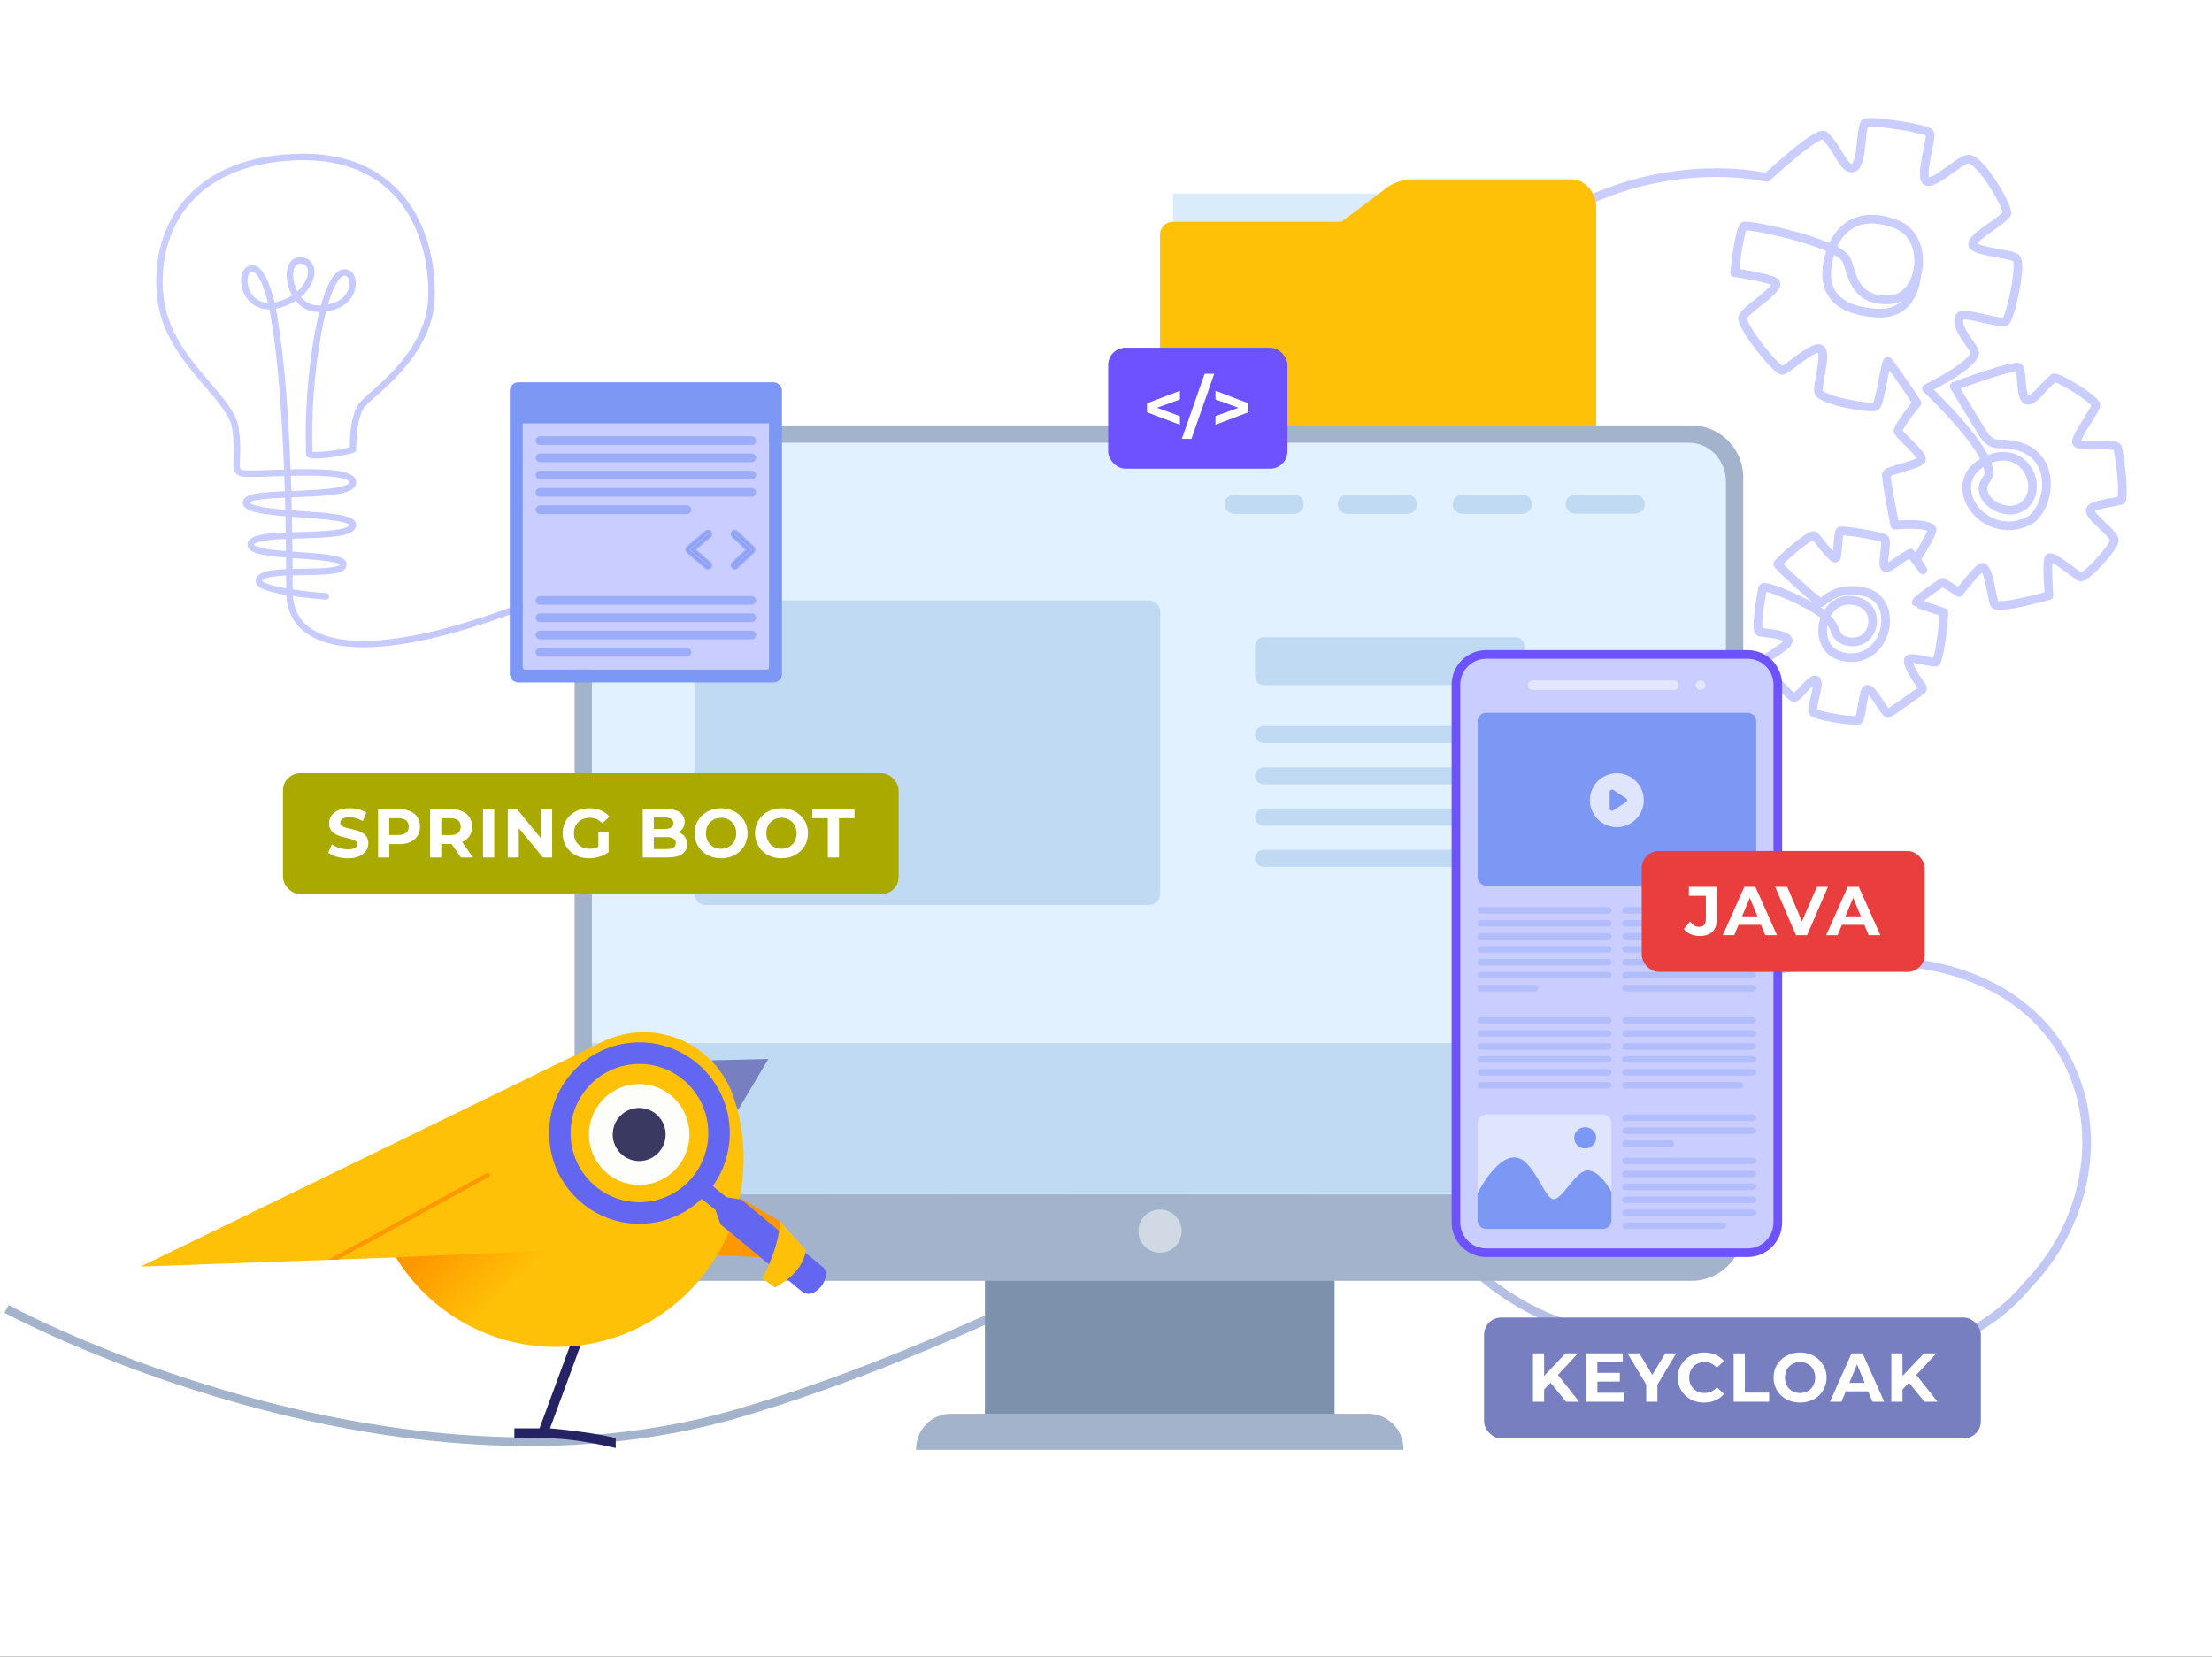 <svg width="1024" height="767" viewBox="0 0 1024 767" fill="none" xmlns="http://www.w3.org/2000/svg">
<rect x="0" y="0" width="1024" height="767" fill="#333333" stroke="none"/>
<g clip-path="url(#clip0_26_2860)">
<rect width="1024" height="767" fill="white"/>
<path d="M549.958 178.777C485 288 391.191 223.364 241.11 281.002C173.658 306.906 133.997 302.751 133.997 273.933C133.997 222.334 131.822 173.34 126.385 143.978C125.116 136.909 121.274 123.097 116.054 124.402C109.529 126.034 113.244 147.598 131.822 140.171C145.424 134.734 147.583 120.596 138.891 120.596C130.199 120.596 133.997 142.89 147.055 142.89C164.89 142.89 164.998 128.575 161.184 126.577C149.766 120.596 141.501 177.689 143.241 210.314C143.302 211.457 157.386 210.314 163.359 208.139C163.541 203.608 163.359 194.546 167.166 188.021C169.906 183.324 199.247 165.455 199.79 137.181C200.381 106.459 184.581 70.572 136.18 72.747C86.991 74.957 71.105 107.478 74.185 137.181C77.265 166.883 106.81 183.127 108.985 198.352C111.16 213.577 107.354 217.383 111.704 219.014C116.054 220.646 163.359 215.208 163.359 223.364C163.359 231.521 113.878 226.244 113.878 232.608C113.878 239.677 163.353 236.575 163.359 242.939C163.367 251.095 116.054 244.61 116.054 252.183C116.054 258.708 159.489 255.59 159.009 261.427C158.473 267.952 119.86 261.427 119.86 269.039C119.86 273.933 150.853 276.108 150.853 276.108" stroke="url(#paint0_linear_26_2860)" stroke-width="3" stroke-linecap="round" stroke-linejoin="round"/>
<path d="M847.919 115.176C847.495 116.276 847.119 117.435 846.792 118.647C842.199 135.66 851.112 143.853 868.875 144.965C886.639 146.077 887.297 127.224 887.297 127.224M847.919 115.176C852.485 103.32 862.631 98.107 877.598 103.698C887.214 107.29 889.843 118.444 887.297 127.224M847.919 115.176C851.273 116.776 853.733 118.442 854.641 120.083C857.38 125.034 857.265 139.898 874.943 138.765C881.187 138.364 885.512 133.377 887.297 127.224M847.919 115.176C835.672 109.331 811.512 104.355 807.547 104.609C805.825 104.719 803.837 118.103 802.979 126.227C802.979 126.227 821.271 128.949 822.081 130.968C823.43 134.334 807.965 143.356 806.7 146.868C805.453 150.331 822.662 172.241 825.297 171.475C827.933 170.71 839.266 159.894 842.705 161.561C846.145 163.228 840.518 179.873 842.09 182.032C844.71 185.629 866.443 189.604 868.438 188.097C870.432 186.591 872.911 165.691 874.104 167.303C882.113 178.124 887.433 186.581 887.433 186.581C887.433 186.581 877.644 198.361 878.752 199.964C880.727 202.82 889.397 210.019 889.56 212.544C889.723 215.069 873.659 217.619 873.306 219.551C872.954 221.482 875.765 236.026 877.17 243.144C877.17 243.144 893.573 241.577 894.463 245.429C893.216 249.405 887.108 258.964 887.108 258.964L890.154 263.907L884.425 256.111C878.933 258.849 874.301 263.722 872.618 262.684C870.935 261.647 873.897 250.903 872.515 249.567C870.924 248.028 853.304 245.43 851.986 245.813C850.668 246.196 850.881 258.709 849.673 258.488C847.258 258.046 840.666 248.108 839.742 247.94C837.327 247.498 823.168 260.128 822.991 261.093C822.815 262.059 841.592 278.84 842.8 279.061C844.007 279.282 849.139 270.989 863.06 274.034C880.46 277.84 873.526 309.006 852.612 303.934C844 301.845 842.096 292.59 845.044 285.709M845.044 285.709C847.065 280.993 851.365 277.393 857.348 277.979C872.06 279.422 868.425 299.341 855.745 297.022C847.896 295.586 851.302 290.596 845.044 285.709ZM845.044 285.709C842.963 281.586 816.423 269.734 815.958 272.282C815.253 276.146 812.324 292.199 814.739 292.641C817.155 293.083 826.92 293.621 827.803 296.278C828.686 298.935 816.252 304.769 815.939 306.583C815.627 308.397 828.612 322.622 830.423 322.954C832.235 323.285 838.3 313.981 840.639 314.842C842.977 315.704 838.284 327.746 839.203 329.549C840.122 331.353 858.305 334.29 860.337 333.414C861.743 332.808 862.419 319.663 864.187 319.149C866.823 318.383 872.196 329.969 874.008 330.301C874.453 330.382 886.272 321.938 889.577 319.569C890.05 319.23 890.151 318.579 889.814 318.104C887.89 315.394 882.199 307.06 883.574 305.23C884.679 303.758 896.073 307.501 896.474 306.342C899.113 298.716 899.895 283.541 899.895 283.541C899.895 283.541 887.127 279.307 887.029 279.11C886.456 277.956 899.299 269.587 899.299 269.587L906.983 274.361C906.983 274.361 916.048 262.296 917.859 262.627C920.878 263.18 922.365 278.972 923.449 279.867C926.16 282.105 948.54 275.723 948.54 275.723C948.54 275.723 947.221 259.009 948.604 258.27C950.678 257.162 961.839 266.928 963.202 267.177C965.617 267.619 978.913 253.211 978.802 250.072C978.692 246.932 967.061 239.192 967.611 236.174C968.162 233.156 982.008 232.506 982.217 231.36C983.318 225.324 981.02 210.558 980.363 207.319C979.831 204.695 964.114 207.466 961.425 205.103C959.633 203.528 970.665 189.329 970.27 187.405C969.734 184.792 952.228 173.842 950.682 175.07C945.574 179.126 941.131 186.378 938.214 185.265C935.297 184.152 936.19 172.42 934.709 170.278C933.228 168.137 904.632 178.878 904.632 178.878L917.531 200.058C919.158 202.73 921.422 205.348 924.546 205.51C925.094 205.538 925.709 205.555 926.4 205.559C954.453 205.699 949.862 236.288 938.567 241.465C918.14 250.828 899.518 224.525 917.996 214.002C918.436 213.751 918.871 213.519 919.303 213.305M919.303 213.305C935.938 205.053 946.009 223.576 938.298 232.684C930.386 242.028 912.426 230.85 919.693 221.797C921.243 219.866 920.862 216.852 919.303 213.305ZM919.303 213.305C913.551 200.224 891.774 179.891 891.774 179.891C891.774 179.891 913.438 169.507 914.126 163.395C914.402 160.951 904.416 151.64 907.219 146.539C908.696 143.85 927.034 150.787 928.682 148.593C931.155 145.303 936.053 121.873 933.365 119.51C930.882 117.328 914.581 116.698 913.276 113.341C911.971 109.984 928.374 101.756 929.039 98.759C929.705 95.763 916.811 73.445 911.157 73.658C907.278 73.805 895.185 85.962 891.827 83.845C888.469 81.729 894.495 63.75 893.376 61.674C892.258 59.599 867.631 55.719 863.679 56.867C861.044 57.633 862.478 75.983 858.013 77.661C853.915 79.201 851.425 70.002 846.037 64.189C845.555 63.668 845.049 63.175 844.517 62.719C841.569 60.192 817.881 82.173 817.881 82.173C817.881 82.173 702.92 53.689 640.515 200.147C578.993 344.536 606.976 574.359 725 613C790.177 634.339 893.376 650 938.567 595C991.301 540.6 970.27 438 854.641 445C712.143 453.627 531.451 598.35 343 654C180 702.134 3 606 3 606" stroke="url(#paint1_linear_26_2860)" stroke-width="4" stroke-linejoin="round"/>
<path d="M645.001 89.563H543.002V107.001H645.001V89.563Z" fill="#DAECFC"/>
<path d="M727.406 83H654.494C649.188 83 644.154 84.781 640.743 87.866L620.936 102.687H542.907C539.645 102.687 537 105.333 537 108.594V216.593C537 219.854 539.645 222.499 542.907 222.499H733.031C736.292 222.499 738.937 219.856 738.937 216.593V112.249V108.594V96.126C738.937 89.188 733.775 83 727.406 83Z" fill="#FFC107"/>
<path d="M617.811 585.332H455.942V662.927H617.811V585.332Z" fill="#7D91AD"/>
<path d="M783 197C796.255 197 807 207.745 807 221V569.022C807 582.277 796.255 593.022 783 593.022H290C276.745 593.022 266 582.277 266 569.022L266 221C266 207.745 276.745 197 290 197L783 197Z" fill="#A2B3CB"/>
<path opacity="0.5" d="M547 570C547 575.523 542.523 580 537 580C531.477 580 527 575.523 527 570C527 564.477 531.477 560 537 560C542.523 560 547 564.477 547 570Z" fill="white"/>
<path d="M783 553C791.837 553 799 545.837 799 537V223.104C799 213.105 791.36 205 781.936 205H291.064C281.64 205 274 213.105 274 223.104V537C274 545.837 281.163 553 290 553H783Z" fill="#E1F1FF"/>
<path opacity="0.5" d="M599.103 237.913H571.391C570.804 237.916 570.221 237.803 569.678 237.581C569.135 237.358 568.64 237.03 568.224 236.616C567.808 236.202 567.477 235.71 567.252 235.167C567.026 234.625 566.91 234.044 566.91 233.456C566.91 232.869 567.026 232.288 567.252 231.745C567.477 231.203 567.808 230.711 568.224 230.297C568.64 229.883 569.135 229.555 569.678 229.332C570.221 229.11 570.804 228.997 571.391 229H599.103C600.285 229 601.419 229.47 602.254 230.305C603.09 231.141 603.559 232.275 603.559 233.456C603.559 234.638 603.09 235.772 602.254 236.608C601.419 237.443 600.285 237.913 599.103 237.913Z" fill="#A1C5EB"/>
<path opacity="0.5" d="M651.483 237.913H623.771C622.589 237.913 621.455 237.443 620.62 236.608C619.784 235.772 619.314 234.638 619.314 233.456C619.314 232.275 619.784 231.141 620.62 230.305C621.455 229.47 622.589 229 623.771 229H651.483C652.07 228.997 652.652 229.11 653.196 229.332C653.739 229.555 654.234 229.883 654.65 230.297C655.066 230.711 655.397 231.203 655.622 231.745C655.848 232.288 655.964 232.869 655.964 233.456C655.964 234.044 655.848 234.625 655.622 235.167C655.397 235.71 655.066 236.202 654.65 236.616C654.234 237.03 653.739 237.358 653.196 237.581C652.652 237.803 652.07 237.916 651.483 237.913Z" fill="#A1C5EB"/>
<path opacity="0.5" d="M704.693 237.913H676.981C676.393 237.916 675.811 237.803 675.268 237.581C674.724 237.358 674.23 237.03 673.814 236.616C673.397 236.202 673.067 235.71 672.842 235.167C672.616 234.625 672.5 234.044 672.5 233.456C672.5 232.869 672.616 232.288 672.842 231.745C673.067 231.203 673.397 230.711 673.814 230.297C674.23 229.883 674.724 229.555 675.268 229.332C675.811 229.11 676.393 228.997 676.981 229H704.693C705.875 229 707.008 229.47 707.844 230.305C708.68 231.141 709.149 232.275 709.149 233.456C709.149 234.638 708.68 235.772 707.844 236.608C707.008 237.443 705.875 237.913 704.693 237.913Z" fill="#A1C5EB"/>
<path opacity="0.5" d="M757.073 237.815H729.263C728.081 237.815 726.948 237.346 726.112 236.51C725.276 235.674 724.807 234.541 724.807 233.359C724.832 232.194 725.313 231.085 726.146 230.271C726.979 229.456 728.098 229 729.263 229H756.975C757.563 228.997 758.145 229.11 758.688 229.332C759.232 229.555 759.726 229.883 760.142 230.297C760.559 230.711 760.889 231.203 761.114 231.745C761.34 232.288 761.456 232.869 761.456 233.456C761.431 234.609 760.96 235.707 760.143 236.519C759.326 237.332 758.225 237.797 757.073 237.815Z" fill="#A1C5EB"/>
<path opacity="0.5" d="M531.82 278H326.73C323.825 278 321.47 280.355 321.47 283.26V413.761C321.47 416.666 323.825 419.021 326.73 419.021H531.82C534.725 419.021 537.08 416.666 537.08 413.761V283.26C537.08 280.355 534.725 278 531.82 278Z" fill="#A1C5EB"/>
<path opacity="0.5" d="M701.541 295H585.091C582.832 295 581 296.832 581 299.091V313.142C581 315.401 582.832 317.233 585.091 317.233H701.541C703.8 317.233 705.632 315.401 705.632 313.142V299.091C705.632 296.832 703.8 295 701.541 295Z" fill="#A1C5EB"/>
<path opacity="0.5" d="M692.301 344.069H584.945C583.901 344.062 582.901 343.645 582.163 342.906C581.424 342.168 581.006 341.168 581 340.124C581 339.075 581.415 338.069 582.154 337.326C582.893 336.582 583.896 336.161 584.945 336.155H692.301C692.821 336.155 693.336 336.257 693.816 336.457C694.296 336.657 694.732 336.95 695.099 337.319C695.466 337.688 695.756 338.125 695.953 338.607C696.149 339.088 696.249 339.604 696.246 340.124C696.246 341.17 695.83 342.174 695.09 342.913C694.351 343.653 693.347 344.069 692.301 344.069Z" fill="#A1C5EB"/>
<path opacity="0.5" d="M751.705 363.16H584.945C583.901 363.154 582.901 362.736 582.163 361.998C581.424 361.259 581.006 360.26 581 359.215C581 358.167 581.415 357.161 582.154 356.417C582.893 355.674 583.896 355.253 584.945 355.246H751.705C752.226 355.246 752.741 355.349 753.221 355.549C753.701 355.748 754.137 356.041 754.504 356.41C754.87 356.779 755.16 357.217 755.357 357.698C755.554 358.18 755.654 358.695 755.65 359.215C755.65 360.262 755.235 361.265 754.495 362.005C753.755 362.745 752.752 363.16 751.705 363.16Z" fill="#A1C5EB"/>
<path opacity="0.5" d="M751.705 382.252H584.945C583.896 382.246 582.893 381.825 582.154 381.081C581.415 380.337 581 379.331 581 378.283C581.006 377.239 581.424 376.239 582.163 375.5C582.901 374.762 583.901 374.344 584.945 374.338H751.705C752.752 374.338 753.755 374.754 754.495 375.493C755.235 376.233 755.65 377.237 755.65 378.283C755.654 378.803 755.554 379.319 755.357 379.8C755.16 380.281 754.87 380.719 754.504 381.088C754.137 381.457 753.701 381.75 753.221 381.95C752.741 382.149 752.226 382.252 751.705 382.252Z" fill="#A1C5EB"/>
<path opacity="0.5" d="M751.705 401.344H584.945C583.896 401.338 582.893 400.917 582.154 400.173C581.415 399.429 581 398.423 581 397.375C581.006 396.331 581.424 395.331 582.163 394.592C582.901 393.854 583.901 393.436 584.945 393.43H751.705C752.752 393.43 753.755 393.846 754.495 394.585C755.235 395.325 755.65 396.329 755.65 397.375C755.654 397.895 755.554 398.411 755.357 398.892C755.16 399.374 754.87 399.811 754.504 400.18C754.137 400.549 753.701 400.842 753.221 401.042C752.741 401.241 752.226 401.344 751.705 401.344Z" fill="#A1C5EB"/>
<path opacity="0.5" d="M799.08 482.982V537.676C799.08 541.674 797.492 545.508 794.665 548.335C791.838 551.162 788.004 552.75 784.006 552.75L274 553V482.982H799.08Z" fill="#A1C5EB"/>
<path d="M649.661 671.287H424.094V670.747C424.094 661.81 431.34 654.565 440.275 654.565H633.477C642.415 654.565 649.659 661.81 649.659 670.747V671.287H649.661Z" fill="#A2B3CB"/>
<path d="M708.422 617.206H703.876C703.122 617.206 702.512 616.595 702.512 615.842C702.512 615.089 703.122 614.478 703.876 614.478H708.422C709.175 614.478 709.786 615.089 709.786 615.842C709.786 616.595 709.175 617.206 708.422 617.206Z" fill="#B19CFE"/>
<path d="M855.376 447.82C854.623 447.82 854.012 447.21 854.012 446.456V443.274H852.868C852.115 443.274 851.504 442.663 851.504 441.91C851.504 441.157 852.115 440.546 852.868 440.546H855.376C856.129 440.546 856.74 441.157 856.74 441.91V446.456C856.742 447.21 856.129 447.82 855.376 447.82Z" fill="#B19CFE"/>
<path d="M823 317C823 309.268 816.732 303 809 303L688 303C680.268 303 674 309.268 674 317L674 566C674 573.732 680.268 580 688 580H809C816.732 580 823 573.732 823 566V317Z" fill="#C9CDFF" stroke="#6E52FF" stroke-width="4"/>
<path d="M775.059 319.443H709.416C708.278 319.443 707.354 318.519 707.354 317.38V317.114C707.354 315.976 708.278 315.052 709.416 315.052H775.059C776.198 315.052 777.122 315.976 777.122 317.114V317.38C777.122 318.519 776.198 319.443 775.059 319.443Z" fill="white" fill-opacity="0.5"/>
<path d="M789.397 317.247C789.397 318.459 788.413 319.443 787.2 319.443C785.988 319.443 785.004 318.459 785.004 317.247C785.004 316.034 785.988 315.05 787.2 315.05C788.413 315.05 789.397 316.034 789.397 317.247Z" fill="white" fill-opacity="0.5"/>
<path d="M809 330H688C685.791 330 684 331.791 684 334L684 406C684 408.209 685.791 410 688 410H809C811.209 410 813 408.209 813 406V334C813 331.791 811.209 330 809 330Z" fill="#7D97F4"/>
<path fill-rule="evenodd" clip-rule="evenodd" d="M751.367 358.341C758.073 359.933 762.218 366.661 760.625 373.367C759.032 380.073 752.305 384.218 745.599 382.625C738.893 381.032 734.748 374.305 736.341 367.599C737.933 360.893 744.661 356.748 751.367 358.341ZM745.176 366.637V374.317C745.174 374.51 745.225 374.699 745.323 374.865C745.421 375.032 745.563 375.168 745.732 375.259C745.902 375.351 746.094 375.394 746.286 375.385C746.479 375.376 746.665 375.314 746.826 375.207L752.726 371.377C752.876 371.28 753 371.147 753.086 370.99C753.172 370.832 753.217 370.656 753.217 370.477C753.217 370.298 753.172 370.121 753.086 369.964C753 369.807 752.876 369.674 752.726 369.577L746.826 365.737C746.664 365.633 746.477 365.574 746.285 365.567C746.093 365.56 745.902 365.605 745.733 365.697C745.564 365.789 745.423 365.925 745.325 366.09C745.227 366.256 745.175 366.445 745.176 366.637Z" fill="white" fill-opacity="0.75"/>
<path d="M742 516L688 516C685.791 516 684 517.791 684 520L684 565C684 567.209 685.791 569 688 569H741.999C744.208 569 745.999 567.209 745.999 565L746 520C746 517.791 744.209 516 742 516Z" fill="#DFE5FC"/>
<path d="M745.999 551.868V565C745.999 567.209 744.208 569 741.999 569H687.999C685.79 569 683.999 567.209 683.999 565L683.999 552.449C683.999 552.449 692.214 535.872 701.017 535.872C709.819 535.872 714.829 555.216 719.195 555.216C723.561 555.216 729.271 541.906 735.038 541.906C740.805 541.906 745.999 551.868 745.999 551.868Z" fill="#7D97F4"/>
<path d="M738.886 526.788C738.887 527.759 738.591 528.709 738.033 529.517C737.475 530.326 736.682 530.956 735.753 531.329C734.824 531.701 733.801 531.799 732.814 531.61C731.828 531.421 730.921 530.953 730.21 530.266C729.499 529.58 729.015 528.704 728.819 527.752C728.623 526.799 728.724 525.811 729.11 524.914C729.496 524.017 730.149 523.251 730.986 522.712C731.823 522.174 732.807 521.887 733.813 521.889C735.157 521.891 736.446 522.408 737.397 523.326C738.348 524.244 738.883 525.489 738.886 526.788Z" fill="#7D97F4"/>
<path opacity="0.5" d="M811.5 522H752.5C751.672 522 751 522.672 751 523.5C751 524.328 751.672 525 752.5 525H811.5C812.328 525 813 524.328 813 523.5C813 522.672 812.328 522 811.5 522Z" fill="#7D97F4" fill-opacity="0.6"/>
<path opacity="0.5" d="M811.5 516H752.5C751.672 516 751 516.672 751 517.5C751 518.328 751.672 519 752.5 519H811.5C812.328 519 813 518.328 813 517.5C813 516.672 812.328 516 811.5 516Z" fill="#7D97F4" fill-opacity="0.6"/>
<path opacity="0.5" d="M773.5 528H752.5C751.672 528 751 528.672 751 529.5C751 530.328 751.672 531 752.5 531H773.5C774.328 531 775 530.328 775 529.5C775 528.672 774.328 528 773.5 528Z" fill="#7D97F4" fill-opacity="0.6"/>
<path opacity="0.5" d="M811.5 495H752.5C751.672 495 751 495.672 751 496.5C751 497.328 751.672 498 752.5 498H811.5C812.328 498 813 497.328 813 496.5C813 495.672 812.328 495 811.5 495Z" fill="#7D97F4" fill-opacity="0.6"/>
<path opacity="0.5" d="M811.5 489H752.5C751.672 489 751 489.672 751 490.5C751 491.328 751.672 492 752.5 492H811.5C812.328 492 813 491.328 813 490.5C813 489.672 812.328 489 811.5 489Z" fill="#7D97F4" fill-opacity="0.6"/>
<path opacity="0.5" d="M811.5 483H752.5C751.672 483 751 483.672 751 484.5C751 485.328 751.672 486 752.5 486H811.5C812.328 486 813 485.328 813 484.5C813 483.672 812.328 483 811.5 483Z" fill="#7D97F4" fill-opacity="0.6"/>
<path opacity="0.5" d="M811.5 477H752.5C751.672 477 751 477.672 751 478.5C751 479.328 751.672 480 752.5 480H811.5C812.328 480 813 479.328 813 478.5C813 477.672 812.328 477 811.5 477Z" fill="#7D97F4" fill-opacity="0.6"/>
<path opacity="0.5" d="M811.5 471H752.5C751.672 471 751 471.672 751 472.5C751 473.328 751.672 474 752.5 474H811.5C812.328 474 813 473.328 813 472.5C813 471.672 812.328 471 811.5 471Z" fill="#7D97F4" fill-opacity="0.6"/>
<path opacity="0.5" d="M744.5 495H685.5C684.672 495 684 495.672 684 496.5C684 497.328 684.672 498 685.5 498H744.5C745.328 498 746 497.328 746 496.5C746 495.672 745.328 495 744.5 495Z" fill="#7D97F4" fill-opacity="0.6"/>
<path opacity="0.5" d="M744.5 501H685.5C684.672 501 684 501.672 684 502.5C684 503.328 684.672 504 685.5 504H744.5C745.328 504 746 503.328 746 502.5C746 501.672 745.328 501 744.5 501Z" fill="#7D97F4" fill-opacity="0.6"/>
<path opacity="0.5" d="M744.5 489H685.5C684.672 489 684 489.672 684 490.5C684 491.328 684.672 492 685.5 492H744.5C745.328 492 746 491.328 746 490.5C746 489.672 745.328 489 744.5 489Z" fill="#7D97F4" fill-opacity="0.6"/>
<path opacity="0.5" d="M744.5 483H685.5C684.672 483 684 483.672 684 484.5C684 485.328 684.672 486 685.5 486H744.5C745.328 486 746 485.328 746 484.5C746 483.672 745.328 483 744.5 483Z" fill="#7D97F4" fill-opacity="0.6"/>
<path opacity="0.5" d="M744.5 477H685.5C684.672 477 684 477.672 684 478.5C684 479.328 684.672 480 685.5 480H744.5C745.328 480 746 479.328 746 478.5C746 477.672 745.328 477 744.5 477Z" fill="#7D97F4" fill-opacity="0.6"/>
<path opacity="0.5" d="M744.5 471H685.5C684.672 471 684 471.672 684 472.5C684 473.328 684.672 474 685.5 474H744.5C745.328 474 746 473.328 746 472.5C746 471.672 745.328 471 744.5 471Z" fill="#7D97F4" fill-opacity="0.6"/>
<path opacity="0.5" d="M744.5 450H685.5C684.672 450 684 450.672 684 451.5C684 452.328 684.672 453 685.5 453H744.5C745.328 453 746 452.328 746 451.5C746 450.672 745.328 450 744.5 450Z" fill="#7D97F4" fill-opacity="0.6"/>
<path opacity="0.5" d="M710.5 456H685.5C684.672 456 684 456.672 684 457.5C684 458.328 684.672 459 685.5 459H710.5C711.328 459 712 458.328 712 457.5C712 456.672 711.328 456 710.5 456Z" fill="#7D97F4" fill-opacity="0.6"/>
<path opacity="0.5" d="M744.5 444H685.5C684.672 444 684 444.672 684 445.5C684 446.328 684.672 447 685.5 447H744.5C745.328 447 746 446.328 746 445.5C746 444.672 745.328 444 744.5 444Z" fill="#7D97F4" fill-opacity="0.6"/>
<path opacity="0.5" d="M744.5 438H685.5C684.672 438 684 438.672 684 439.5C684 440.328 684.672 441 685.5 441H744.5C745.328 441 746 440.328 746 439.5C746 438.672 745.328 438 744.5 438Z" fill="#7D97F4" fill-opacity="0.6"/>
<path opacity="0.5" d="M744.5 432H685.5C684.672 432 684 432.672 684 433.5C684 434.328 684.672 435 685.5 435H744.5C745.328 435 746 434.328 746 433.5C746 432.672 745.328 432 744.5 432Z" fill="#7D97F4" fill-opacity="0.6"/>
<path opacity="0.5" d="M744.5 426H685.5C684.672 426 684 426.672 684 427.5C684 428.328 684.672 429 685.5 429H744.5C745.328 429 746 428.328 746 427.5C746 426.672 745.328 426 744.5 426Z" fill="#7D97F4" fill-opacity="0.6"/>
<path opacity="0.5" d="M744.5 420H685.5C684.672 420 684 420.672 684 421.5C684 422.328 684.672 423 685.5 423H744.5C745.328 423 746 422.328 746 421.5C746 420.672 745.328 420 744.5 420Z" fill="#7D97F4" fill-opacity="0.6"/>
<path opacity="0.5" d="M811.5 450H752.5C751.672 450 751 450.672 751 451.5C751 452.328 751.672 453 752.5 453H811.5C812.328 453 813 452.328 813 451.5C813 450.672 812.328 450 811.5 450Z" fill="#7D97F4" fill-opacity="0.6"/>
<path opacity="0.5" d="M811.5 456H752.5C751.672 456 751 456.672 751 457.5C751 458.328 751.672 459 752.5 459H811.5C812.328 459 813 458.328 813 457.5C813 456.672 812.328 456 811.5 456Z" fill="#7D97F4" fill-opacity="0.6"/>
<path opacity="0.5" d="M811.5 444H752.5C751.672 444 751 444.672 751 445.5C751 446.328 751.672 447 752.5 447H811.5C812.328 447 813 446.328 813 445.5C813 444.672 812.328 444 811.5 444Z" fill="#7D97F4" fill-opacity="0.6"/>
<path opacity="0.5" d="M811.5 438H752.5C751.672 438 751 438.672 751 439.5C751 440.328 751.672 441 752.5 441H811.5C812.328 441 813 440.328 813 439.5C813 438.672 812.328 438 811.5 438Z" fill="#7D97F4" fill-opacity="0.6"/>
<path opacity="0.5" d="M811.5 432H752.5C751.672 432 751 432.672 751 433.5C751 434.328 751.672 435 752.5 435H811.5C812.328 435 813 434.328 813 433.5C813 432.672 812.328 432 811.5 432Z" fill="#7D97F4" fill-opacity="0.6"/>
<path opacity="0.5" d="M811.5 426H752.5C751.672 426 751 426.672 751 427.5C751 428.328 751.672 429 752.5 429H811.5C812.328 429 813 428.328 813 427.5C813 426.672 812.328 426 811.5 426Z" fill="#7D97F4" fill-opacity="0.6"/>
<path opacity="0.5" d="M811.5 420H752.5C751.672 420 751 420.672 751 421.5C751 422.328 751.672 423 752.5 423H811.5C812.328 423 813 422.328 813 421.5C813 420.672 812.328 420 811.5 420Z" fill="#7D97F4" fill-opacity="0.6"/>
<path opacity="0.5" d="M805.5 501H752.5C751.672 501 751 501.672 751 502.5C751 503.328 751.672 504 752.5 504H805.5C806.328 504 807 503.328 807 502.5C807 501.672 806.328 501 805.5 501Z" fill="#7D97F4" fill-opacity="0.6"/>
<path opacity="0.5" d="M811.5 536H752.5C751.672 536 751 536.672 751 537.5C751 538.328 751.672 539 752.5 539H811.5C812.328 539 813 538.328 813 537.5C813 536.672 812.328 536 811.5 536Z" fill="#7D97F4" fill-opacity="0.6"/>
<path opacity="0.5" d="M811.5 548H752.5C751.672 548 751 548.672 751 549.5C751 550.328 751.672 551 752.5 551H811.5C812.328 551 813 550.328 813 549.5C813 548.672 812.328 548 811.5 548Z" fill="#7D97F4" fill-opacity="0.6"/>
<path opacity="0.5" d="M811.5 542H752.5C751.672 542 751 542.672 751 543.5C751 544.328 751.672 545 752.5 545H811.5C812.328 545 813 544.328 813 543.5C813 542.672 812.328 542 811.5 542Z" fill="#7D97F4" fill-opacity="0.6"/>
<path opacity="0.5" d="M811.5 554H752.5C751.672 554 751 554.672 751 555.5C751 556.328 751.672 557 752.5 557H811.5C812.328 557 813 556.328 813 555.5C813 554.672 812.328 554 811.5 554Z" fill="#7D97F4" fill-opacity="0.6"/>
<path opacity="0.5" d="M811.5 560H752.5C751.672 560 751 560.672 751 561.5C751 562.328 751.672 563 752.5 563H811.5C812.328 563 813 562.328 813 561.5C813 560.672 812.328 560 811.5 560Z" fill="#7D97F4" fill-opacity="0.6"/>
<path opacity="0.5" d="M797.5 566H752.5C751.672 566 751 566.672 751 567.5C751 568.328 751.672 569 752.5 569H797.5C798.328 569 799 568.328 799 567.5C799 566.672 798.328 566 797.5 566Z" fill="#7D97F4" fill-opacity="0.6"/>
<path d="M356 181H242V310H356V181Z" fill="#C9CDFF"/>
<g opacity="0.6">
<path d="M348 202H250C248.895 202 248 202.895 248 204C248 205.105 248.895 206 250 206H348C349.105 206 350 205.105 350 204C350 202.895 349.105 202 348 202Z" fill="#7D97F4"/>
<path d="M348 218H250C248.895 218 248 218.895 248 220C248 221.105 248.895 222 250 222H348C349.105 222 350 221.105 350 220C350 218.895 349.105 218 348 218Z" fill="#7D97F4"/>
<path d="M348 284H250C248.895 284 248 284.895 248 286C248 287.105 248.895 288 250 288H348C349.105 288 350 287.105 350 286C350 284.895 349.105 284 348 284Z" fill="#7D97F4"/>
<path d="M348 210H250C248.895 210 248 210.895 248 212C248 213.105 248.895 214 250 214H348C349.105 214 350 213.105 350 212C350 210.895 349.105 210 348 210Z" fill="#7D97F4"/>
<path d="M348 276H250C248.895 276 248 276.895 248 278C248 279.105 248.895 280 250 280H348C349.105 280 350 279.105 350 278C350 276.895 349.105 276 348 276Z" fill="#7D97F4"/>
<path d="M348 226H250C248.895 226 248 226.895 248 228C248 229.105 248.895 230 250 230H348C349.105 230 350 229.105 350 228C350 226.895 349.105 226 348 226Z" fill="#7D97F4"/>
<path d="M348 292H250C248.895 292 248 292.895 248 294C248 295.105 248.895 296 250 296H348C349.105 296 350 295.105 350 294C350 292.895 349.105 292 348 292Z" fill="#7D97F4"/>
<path d="M318 234H250C248.895 234 248 234.895 248 236C248 237.105 248.895 238 250 238H318C319.105 238 320 237.105 320 236C320 234.895 319.105 234 318 234Z" fill="#7D97F4"/>
<path d="M318 300H250C248.895 300 248 300.895 248 302C248 303.105 248.895 304 250 304H318C319.105 304 320 303.105 320 302C320 300.895 319.105 300 318 300Z" fill="#7D97F4"/>
</g>
<path d="M362 312C362 314.209 360.209 316 358 316H240C237.791 316 236 314.209 236 312V181C236 178.791 237.791 177 240 177H358C360.209 177 362 178.791 362 181V312ZM242 309C242 309.552 242.448 310 243 310H355C355.552 310 356 309.552 356 309V183H242V309Z" fill="#7D97F4"/>
<path d="M358.578 181H239.474V196H358.578V181Z" fill="#7D97F4"/>
<path opacity="0.6" d="M327.739 263C327.441 263 327.145 262.899 326.902 262.693L318.425 255.419C318.153 255.187 318 254.852 318 254.501C318 254.15 318.155 253.814 318.425 253.582L326.902 246.308C327.425 245.86 328.221 245.905 328.685 246.415C329.145 246.923 329.095 247.696 328.574 248.145L321.166 254.501L328.574 260.856C329.095 261.305 329.144 262.078 328.685 262.586C328.436 262.861 328.087 263 327.739 263Z" fill="#7D97F4" stroke="#7D97F4" stroke-width="1.5"/>
<path opacity="0.6" d="M340.146 263C339.83 263 339.513 262.861 339.287 262.586C338.868 262.078 338.914 261.305 339.387 260.856L346.121 254.5L339.387 248.143C338.914 247.694 338.869 246.921 339.287 246.414C339.707 245.906 340.431 245.86 340.907 246.306L348.614 253.581C348.861 253.813 349 254.149 349 254.5C349 254.851 348.859 255.184 348.614 255.418L340.907 262.693C340.688 262.899 340.417 263 340.146 263Z" fill="#7D97F4" stroke="#7D97F4" stroke-width="1.5"/>
<rect x="513" y="161" width="83" height="56" rx="8" fill="#6E52FF"/>
<path d="M546.216 196.672L530.984 190.88V186.72L546.216 180.928V184.928L532.488 189.92V187.68L546.216 192.672V196.672ZM547.1 203.2L557.66 173.056H562.108L551.548 203.2H547.1ZM562.672 196.672V192.672L576.4 187.68V189.92L562.672 184.928V180.928L577.904 186.72V190.88L562.672 196.672Z" fill="white"/>
<rect x="131" y="358" width="285" height="56" rx="8" fill="#AAA900"/>
<path d="M161.016 397.384C159.224 397.384 157.507 397.149 155.864 396.68C154.221 396.189 152.899 395.56 151.896 394.792L153.656 390.888C154.616 391.571 155.747 392.136 157.048 392.584C158.371 393.011 159.704 393.224 161.048 393.224C162.072 393.224 162.893 393.128 163.512 392.936C164.152 392.723 164.621 392.435 164.92 392.072C165.219 391.709 165.368 391.293 165.368 390.824C165.368 390.227 165.133 389.757 164.664 389.416C164.195 389.053 163.576 388.765 162.808 388.552C162.04 388.317 161.187 388.104 160.248 387.912C159.331 387.699 158.403 387.443 157.464 387.144C156.547 386.845 155.704 386.461 154.936 385.992C154.168 385.523 153.539 384.904 153.048 384.136C152.579 383.368 152.344 382.387 152.344 381.192C152.344 379.912 152.685 378.749 153.368 377.704C154.072 376.637 155.117 375.795 156.504 375.176C157.912 374.536 159.672 374.216 161.784 374.216C163.192 374.216 164.579 374.387 165.944 374.728C167.309 375.048 168.515 375.539 169.56 376.2L167.96 380.136C166.915 379.539 165.869 379.101 164.824 378.824C163.779 378.525 162.755 378.376 161.752 378.376C160.749 378.376 159.928 378.493 159.288 378.728C158.648 378.963 158.189 379.272 157.912 379.656C157.635 380.019 157.496 380.445 157.496 380.936C157.496 381.512 157.731 381.981 158.2 382.344C158.669 382.685 159.288 382.963 160.056 383.176C160.824 383.389 161.667 383.603 162.584 383.816C163.523 384.029 164.451 384.275 165.368 384.552C166.307 384.829 167.16 385.203 167.928 385.672C168.696 386.141 169.315 386.76 169.784 387.528C170.275 388.296 170.52 389.267 170.52 390.44C170.52 391.699 170.168 392.851 169.464 393.896C168.76 394.941 167.704 395.784 166.296 396.424C164.909 397.064 163.149 397.384 161.016 397.384ZM175.022 397V374.6H184.718C186.724 374.6 188.452 374.931 189.902 375.592C191.353 376.232 192.473 377.16 193.262 378.376C194.052 379.592 194.446 381.043 194.446 382.728C194.446 384.392 194.052 385.832 193.262 387.048C192.473 388.264 191.353 389.203 189.902 389.864C188.452 390.504 186.724 390.824 184.718 390.824H177.902L180.206 388.488V397H175.022ZM180.206 389.064L177.902 386.6H184.43C186.03 386.6 187.225 386.259 188.014 385.576C188.804 384.893 189.198 383.944 189.198 382.728C189.198 381.491 188.804 380.531 188.014 379.848C187.225 379.165 186.03 378.824 184.43 378.824H177.902L180.206 376.36V389.064ZM199.107 397V374.6H208.803C210.809 374.6 212.537 374.931 213.987 375.592C215.438 376.232 216.558 377.16 217.347 378.376C218.137 379.592 218.531 381.043 218.531 382.728C218.531 384.392 218.137 385.832 217.347 387.048C216.558 388.243 215.438 389.16 213.987 389.8C212.537 390.44 210.809 390.76 208.803 390.76H201.987L204.291 388.488V397H199.107ZM213.347 397L207.747 388.872H213.283L218.947 397H213.347ZM204.291 389.064L201.987 386.632H208.515C210.115 386.632 211.31 386.291 212.099 385.608C212.889 384.904 213.283 383.944 213.283 382.728C213.283 381.491 212.889 380.531 212.099 379.848C211.31 379.165 210.115 378.824 208.515 378.824H201.987L204.291 376.36V389.064ZM223.598 397V374.6H228.782V397H223.598ZM235.058 397V374.6H239.346L252.562 390.728H250.482V374.6H255.602V397H251.346L238.098 380.872H240.178V397H235.058ZM272.678 397.384C270.908 397.384 269.276 397.107 267.782 396.552C266.31 395.976 265.02 395.165 263.91 394.12C262.822 393.075 261.969 391.848 261.35 390.44C260.753 389.032 260.454 387.485 260.454 385.8C260.454 384.115 260.753 382.568 261.35 381.16C261.969 379.752 262.833 378.525 263.942 377.48C265.052 376.435 266.353 375.635 267.846 375.08C269.34 374.504 270.982 374.216 272.774 374.216C274.758 374.216 276.54 374.547 278.118 375.208C279.718 375.869 281.062 376.829 282.15 378.088L278.822 381.16C278.012 380.307 277.126 379.677 276.166 379.272C275.206 378.845 274.161 378.632 273.03 378.632C271.942 378.632 270.95 378.803 270.054 379.144C269.158 379.485 268.38 379.976 267.718 380.616C267.078 381.256 266.577 382.013 266.214 382.888C265.873 383.763 265.702 384.733 265.702 385.8C265.702 386.845 265.873 387.805 266.214 388.68C266.577 389.555 267.078 390.323 267.718 390.984C268.38 391.624 269.148 392.115 270.022 392.456C270.918 392.797 271.9 392.968 272.966 392.968C273.99 392.968 274.982 392.808 275.942 392.488C276.924 392.147 277.873 391.581 278.79 390.792L281.734 394.536C280.518 395.453 279.1 396.157 277.478 396.648C275.878 397.139 274.278 397.384 272.678 397.384ZM276.998 393.864V385.448H281.734V394.536L276.998 393.864ZM297.532 397V374.6H308.476C311.292 374.6 313.404 375.133 314.812 376.2C316.242 377.267 316.956 378.675 316.956 380.424C316.956 381.597 316.668 382.621 316.092 383.496C315.516 384.349 314.727 385.011 313.724 385.48C312.722 385.949 311.57 386.184 310.268 386.184L310.876 384.872C312.284 384.872 313.532 385.107 314.62 385.576C315.708 386.024 316.551 386.696 317.148 387.592C317.767 388.488 318.076 389.587 318.076 390.888C318.076 392.808 317.319 394.312 315.804 395.4C314.29 396.467 312.06 397 309.116 397H297.532ZM302.684 393.096H308.732C310.076 393.096 311.09 392.883 311.772 392.456C312.476 392.008 312.828 391.304 312.828 390.344C312.828 389.405 312.476 388.712 311.772 388.264C311.09 387.795 310.076 387.56 308.732 387.56H302.3V383.784H307.836C309.095 383.784 310.055 383.571 310.716 383.144C311.399 382.696 311.74 382.024 311.74 381.128C311.74 380.253 311.399 379.603 310.716 379.176C310.055 378.728 309.095 378.504 307.836 378.504H302.684V393.096ZM333.841 397.384C332.07 397.384 330.428 397.096 328.913 396.52C327.42 395.944 326.118 395.133 325.009 394.088C323.921 393.043 323.068 391.816 322.449 390.408C321.852 389 321.553 387.464 321.553 385.8C321.553 384.136 321.852 382.6 322.449 381.192C323.068 379.784 323.932 378.557 325.041 377.512C326.15 376.467 327.452 375.656 328.945 375.08C330.438 374.504 332.06 374.216 333.809 374.216C335.58 374.216 337.201 374.504 338.673 375.08C340.166 375.656 341.457 376.467 342.545 377.512C343.654 378.557 344.518 379.784 345.137 381.192C345.756 382.579 346.065 384.115 346.065 385.8C346.065 387.464 345.756 389.011 345.137 390.44C344.518 391.848 343.654 393.075 342.545 394.12C341.457 395.144 340.166 395.944 338.673 396.52C337.201 397.096 335.59 397.384 333.841 397.384ZM333.809 392.968C334.812 392.968 335.729 392.797 336.561 392.456C337.414 392.115 338.161 391.624 338.801 390.984C339.441 390.344 339.932 389.587 340.273 388.712C340.636 387.837 340.817 386.867 340.817 385.8C340.817 384.733 340.636 383.763 340.273 382.888C339.932 382.013 339.441 381.256 338.801 380.616C338.182 379.976 337.446 379.485 336.593 379.144C335.74 378.803 334.812 378.632 333.809 378.632C332.806 378.632 331.878 378.803 331.025 379.144C330.193 379.485 329.457 379.976 328.817 380.616C328.177 381.256 327.676 382.013 327.313 382.888C326.972 383.763 326.801 384.733 326.801 385.8C326.801 386.845 326.972 387.816 327.313 388.712C327.676 389.587 328.166 390.344 328.785 390.984C329.425 391.624 330.172 392.115 331.025 392.456C331.878 392.797 332.806 392.968 333.809 392.968ZM361.801 397.384C360.03 397.384 358.388 397.096 356.873 396.52C355.38 395.944 354.078 395.133 352.969 394.088C351.881 393.043 351.028 391.816 350.409 390.408C349.812 389 349.513 387.464 349.513 385.8C349.513 384.136 349.812 382.6 350.409 381.192C351.028 379.784 351.892 378.557 353.001 377.512C354.11 376.467 355.412 375.656 356.905 375.08C358.398 374.504 360.02 374.216 361.769 374.216C363.54 374.216 365.161 374.504 366.633 375.08C368.126 375.656 369.417 376.467 370.505 377.512C371.614 378.557 372.478 379.784 373.097 381.192C373.716 382.579 374.025 384.115 374.025 385.8C374.025 387.464 373.716 389.011 373.097 390.44C372.478 391.848 371.614 393.075 370.505 394.12C369.417 395.144 368.126 395.944 366.633 396.52C365.161 397.096 363.55 397.384 361.801 397.384ZM361.769 392.968C362.772 392.968 363.689 392.797 364.521 392.456C365.374 392.115 366.121 391.624 366.761 390.984C367.401 390.344 367.892 389.587 368.233 388.712C368.596 387.837 368.777 386.867 368.777 385.8C368.777 384.733 368.596 383.763 368.233 382.888C367.892 382.013 367.401 381.256 366.761 380.616C366.142 379.976 365.406 379.485 364.553 379.144C363.7 378.803 362.772 378.632 361.769 378.632C360.766 378.632 359.838 378.803 358.985 379.144C358.153 379.485 357.417 379.976 356.777 380.616C356.137 381.256 355.636 382.013 355.273 382.888C354.932 383.763 354.761 384.733 354.761 385.8C354.761 386.845 354.932 387.816 355.273 388.712C355.636 389.587 356.126 390.344 356.745 390.984C357.385 391.624 358.132 392.115 358.985 392.456C359.838 392.797 360.766 392.968 361.769 392.968ZM383.209 397V378.824H376.041V374.6H395.561V378.824H388.393V397H383.209Z" fill="white"/>
<rect x="687" y="610" width="230" height="56" rx="8" fill="#787FC1"/>
<path d="M714.296 643.88L714.008 637.896L724.728 626.6H730.488L720.824 637L717.944 640.072L714.296 643.88ZM709.656 649V626.6H714.808V649H709.656ZM724.984 649L717.016 639.24L720.408 635.56L731.032 649H724.984ZM739.071 635.624H749.855V639.656H739.071V635.624ZM739.455 644.84H751.647V649H734.303V626.6H751.232V630.76H739.455V644.84ZM762.081 649V639.848L763.265 642.984L753.409 626.6H758.913L766.465 639.176H763.297L770.881 626.6H775.969L766.113 642.984L767.265 639.848V649H762.081ZM788.85 649.384C787.122 649.384 785.511 649.107 784.018 648.552C782.546 647.976 781.266 647.165 780.178 646.12C779.09 645.075 778.236 643.848 777.618 642.44C777.02 641.032 776.722 639.485 776.722 637.8C776.722 636.115 777.02 634.568 777.618 633.16C778.236 631.752 779.09 630.525 780.178 629.48C781.287 628.435 782.578 627.635 784.05 627.08C785.522 626.504 787.132 626.216 788.882 626.216C790.823 626.216 792.572 626.557 794.13 627.24C795.708 627.901 797.031 628.883 798.098 630.184L794.77 633.256C794.002 632.381 793.148 631.731 792.21 631.304C791.271 630.856 790.247 630.632 789.138 630.632C788.092 630.632 787.132 630.803 786.258 631.144C785.383 631.485 784.626 631.976 783.986 632.616C783.346 633.256 782.844 634.013 782.482 634.888C782.14 635.763 781.97 636.733 781.97 637.8C781.97 638.867 782.14 639.837 782.482 640.712C782.844 641.587 783.346 642.344 783.986 642.984C784.626 643.624 785.383 644.115 786.258 644.456C787.132 644.797 788.092 644.968 789.138 644.968C790.247 644.968 791.271 644.755 792.21 644.328C793.148 643.88 794.002 643.208 794.77 642.312L798.098 645.384C797.031 646.685 795.708 647.677 794.13 648.36C792.572 649.043 790.812 649.384 788.85 649.384ZM802.558 649V626.6H807.742V644.776H818.974V649H802.558ZM833.336 649.384C831.565 649.384 829.923 649.096 828.408 648.52C826.915 647.944 825.613 647.133 824.504 646.088C823.416 645.043 822.563 643.816 821.944 642.408C821.347 641 821.048 639.464 821.048 637.8C821.048 636.136 821.347 634.6 821.944 633.192C822.563 631.784 823.427 630.557 824.536 629.512C825.645 628.467 826.947 627.656 828.44 627.08C829.933 626.504 831.555 626.216 833.304 626.216C835.075 626.216 836.696 626.504 838.168 627.08C839.661 627.656 840.952 628.467 842.04 629.512C843.149 630.557 844.013 631.784 844.632 633.192C845.251 634.579 845.56 636.115 845.56 637.8C845.56 639.464 845.251 641.011 844.632 642.44C844.013 643.848 843.149 645.075 842.04 646.12C840.952 647.144 839.661 647.944 838.168 648.52C836.696 649.096 835.085 649.384 833.336 649.384ZM833.304 644.968C834.307 644.968 835.224 644.797 836.056 644.456C836.909 644.115 837.656 643.624 838.296 642.984C838.936 642.344 839.427 641.587 839.768 640.712C840.131 639.837 840.312 638.867 840.312 637.8C840.312 636.733 840.131 635.763 839.768 634.888C839.427 634.013 838.936 633.256 838.296 632.616C837.677 631.976 836.941 631.485 836.088 631.144C835.235 630.803 834.307 630.632 833.304 630.632C832.301 630.632 831.373 630.803 830.52 631.144C829.688 631.485 828.952 631.976 828.312 632.616C827.672 633.256 827.171 634.013 826.808 634.888C826.467 635.763 826.296 636.733 826.296 637.8C826.296 638.845 826.467 639.816 826.808 640.712C827.171 641.587 827.661 642.344 828.28 642.984C828.92 643.624 829.667 644.115 830.52 644.456C831.373 644.797 832.301 644.968 833.304 644.968ZM847.159 649L857.143 626.6H862.263L872.279 649H866.839L858.647 629.224H860.695L852.471 649H847.159ZM852.151 644.2L853.527 640.264H865.047L866.455 644.2H852.151ZM880.204 643.88L879.916 637.896L890.636 626.6H896.396L886.732 637L883.852 640.072L880.204 643.88ZM875.564 649V626.6H880.716V649H875.564ZM890.892 649L882.924 639.24L886.316 635.56L896.94 649H890.892Z" fill="white"/>
<path fill-rule="evenodd" clip-rule="evenodd" d="M249.755 661.304L266.046 617.113L270.328 618.692C264.194 635.333 254.619 661.304 254.619 661.304C276.74 663.379 285.029 665.888 285.029 665.888L285.029 670.436C266.978 666.308 256.705 665.311 238.113 665.868L238.113 661.304L249.755 661.304Z" fill="#262365"/>
<path d="M355.686 490.333L329.319 490.928L341.632 513.986L355.686 490.333Z" fill="#787FC1"/>
<path d="M305.663 533.042L265.311 578.135L365.866 582.709L358.382 593.492L372.7 580.095L360.985 565.391L305.663 533.042Z" fill="#FF9800"/>
<path fill-rule="evenodd" clip-rule="evenodd" d="M339.672 508.246C342.651 517.057 344.267 526.5 344.267 536.323C344.267 584.538 305.34 623.624 257.321 623.624C226.05 623.624 198.634 607.047 183.315 582.167L65.062 586.429C65.062 586.429 264.104 489.773 278.445 482.554C284.34 479.587 290.995 477.917 298.039 477.917C315.806 477.917 331.101 488.544 337.963 503.814C338.159 504.177 338.335 504.561 338.49 504.968C338.649 505.381 338.804 505.796 338.957 506.212C339.211 506.882 339.45 507.56 339.672 508.246Z" fill="#FFC107"/>
<g style="mix-blend-mode:darken">
<path d="M156.358 583.152L151.88 583.315L225.307 543.128C225.793 542.861 226.402 543.04 226.668 543.526C226.934 544.012 226.756 544.622 226.27 544.888L156.358 583.152Z" fill="url(#paint2_linear_26_2860)"/>
<path d="M216.002 613.155C202.594 605.869 191.308 595.148 183.315 582.167L182.663 582.191L182.623 582.125L256.71 579.051L216.002 613.155Z" fill="url(#paint3_linear_26_2860)"/>
</g>
<path d="M319.162 525.256C319.162 538.159 308.745 548.618 295.895 548.618C283.045 548.618 272.628 538.159 272.628 525.256C272.628 512.353 283.045 501.894 295.895 501.894C308.745 501.894 319.162 512.353 319.162 525.256Z" fill="#FDFDF9"/>
<path d="M308.14 525.257C308.14 532.048 302.657 537.553 295.894 537.553C289.131 537.553 283.648 532.048 283.648 525.257C283.648 518.466 289.131 512.961 295.894 512.961C302.657 512.961 308.14 518.466 308.14 525.257Z" fill="#393962"/>
<path fill-rule="evenodd" clip-rule="evenodd" d="M296.016 566.602C307.184 566.602 317.329 562.207 324.83 555.045L331.225 560.249L333.544 566.832L371.926 598.554L381.493 587.177L343.175 555.379L336.314 554.306L329.964 549.14C334.92 542.238 337.839 533.765 337.839 524.607C337.839 501.414 319.114 482.613 296.016 482.613C272.918 482.613 254.193 501.414 254.193 524.607C254.193 547.8 272.918 566.602 296.016 566.602ZM296.016 556.609C313.618 556.609 327.887 542.281 327.887 524.607C327.887 506.933 313.618 492.606 296.016 492.606C278.415 492.606 264.146 506.933 264.146 524.607C264.146 542.281 278.415 556.609 296.016 556.609Z" fill="#6366F1"/>
<path d="M380.096 595.65C377.57 598.78 374.081 599.971 372.205 598.328C370.329 596.686 370.777 592.832 373.303 589.701C375.829 586.57 379.238 585.292 381.114 586.935C382.99 588.577 382.622 592.519 380.096 595.65Z" fill="#6366F1"/>
<path d="M358.708 596.107C358.708 596.107 371.724 589.899 373.025 578.789L360.986 565.392C360.986 577.482 352.85 591.859 352.85 591.859L358.708 596.107Z" fill="#FFC107"/>
<path d="M809.521 404.859V403.14C809.521 403.078 809.542 403.028 809.584 402.989C809.626 402.951 809.674 402.932 809.73 402.932C809.747 402.932 809.766 402.934 809.787 402.937C809.808 402.941 809.827 402.949 809.844 402.963L811.136 403.828C811.167 403.849 811.191 403.874 811.206 403.903C811.222 403.933 811.23 403.965 811.23 404C811.23 404.035 811.222 404.067 811.206 404.096C811.191 404.126 811.167 404.151 811.136 404.172L809.844 405.036C809.827 405.05 809.808 405.059 809.787 405.062C809.766 405.066 809.747 405.068 809.73 405.068C809.674 405.068 809.626 405.048 809.584 405.01C809.542 404.972 809.521 404.922 809.521 404.859ZM811.605 404.859V403.14C811.605 403.078 811.626 403.028 811.667 402.989C811.709 402.951 811.758 402.932 811.813 402.932C811.831 402.932 811.85 402.934 811.87 402.937C811.891 402.941 811.91 402.949 811.928 402.963L813.219 403.828C813.251 403.849 813.274 403.874 813.29 403.903C813.305 403.933 813.313 403.965 813.313 404C813.313 404.035 813.305 404.067 813.29 404.096C813.274 404.126 813.251 404.151 813.219 404.172L811.928 405.036C811.91 405.05 811.891 405.059 811.87 405.062C811.85 405.066 811.831 405.068 811.813 405.068C811.758 405.068 811.709 405.048 811.667 405.01C811.626 404.972 811.605 404.922 811.605 404.859Z" fill="#8F83FF"/>
<path d="M804 405.294V402.706C804 402.635 804.025 402.576 804.075 402.528C804.125 402.48 804.183 402.456 804.25 402.456C804.271 402.456 804.293 402.459 804.316 402.466C804.339 402.472 804.36 402.481 804.381 402.494L806.419 403.788C806.456 403.813 806.484 403.844 806.503 403.881C806.522 403.919 806.531 403.958 806.531 404C806.531 404.042 806.522 404.081 806.503 404.119C806.484 404.156 806.456 404.188 806.419 404.213L804.381 405.506C804.36 405.519 804.339 405.528 804.316 405.534C804.293 405.541 804.271 405.544 804.25 405.544C804.183 405.544 804.125 405.52 804.075 405.472C804.025 405.424 804 405.365 804 405.294Z" fill="#8F83FF"/>
<path d="M800.479 404.859V403.14C800.479 403.078 800.458 403.028 800.416 402.989C800.374 402.951 800.326 402.932 800.27 402.932C800.253 402.932 800.234 402.934 800.213 402.937C800.192 402.941 800.173 402.949 800.156 402.963L798.864 403.828C798.833 403.849 798.809 403.874 798.794 403.903C798.778 403.933 798.77 403.965 798.77 404C798.77 404.035 798.778 404.067 798.794 404.096C798.809 404.126 798.833 404.151 798.864 404.172L800.156 405.036C800.173 405.05 800.192 405.059 800.213 405.062C800.234 405.066 800.253 405.068 800.27 405.068C800.326 405.068 800.374 405.048 800.416 405.01C800.458 404.972 800.479 404.922 800.479 404.859ZM798.395 404.859V403.14C798.395 403.078 798.374 403.028 798.333 402.989C798.291 402.951 798.242 402.932 798.187 402.932C798.169 402.932 798.15 402.934 798.13 402.937C798.109 402.941 798.09 402.949 798.072 402.963L796.781 403.828C796.749 403.849 796.726 403.874 796.71 403.903C796.695 403.933 796.687 403.965 796.687 404C796.687 404.035 796.695 404.067 796.71 404.096C796.726 404.126 796.749 404.151 796.781 404.172L798.072 405.036C798.09 405.05 798.109 405.059 798.13 405.062C798.15 405.066 798.169 405.068 798.187 405.068C798.242 405.068 798.291 405.048 798.333 405.01C798.374 404.972 798.395 404.922 798.395 404.859Z" fill="#8F83FF"/>
<rect x="760" y="394" width="131" height="56" rx="8" fill="#EA3D3D"/>
<path d="M786.784 433.384C785.269 433.384 783.872 433.107 782.592 432.552C781.333 431.976 780.299 431.165 779.488 430.12L782.368 426.664C782.987 427.475 783.637 428.093 784.32 428.52C785.003 428.925 785.739 429.128 786.528 429.128C788.64 429.128 789.696 427.891 789.696 425.416V414.76H781.824V410.6H794.848V425.128C794.848 427.901 794.165 429.971 792.8 431.336C791.435 432.701 789.429 433.384 786.784 433.384ZM797.516 433L807.5 410.6H812.62L822.636 433H817.196L809.004 413.224H811.052L802.828 433H797.516ZM802.508 428.2L803.884 424.264H815.404L816.812 428.2H802.508ZM831.421 433L821.757 410.6H827.357L835.805 430.44H832.509L841.085 410.6H846.237L836.541 433H831.421ZM845.373 433L855.357 410.6H860.477L870.493 433H865.053L856.861 413.224H858.909L850.685 433H845.373ZM850.365 428.2L851.741 424.264H863.261L864.669 428.2H850.365Z" fill="white"/>
</g>
<defs>
<linearGradient id="paint0_linear_26_2860" x1="1633.83" y1="87.552" x2="-214.547" y2="212.49" gradientUnits="userSpaceOnUse">
<stop stop-color="#818CF8"/>
<stop offset="0.835" stop-color="#C9CDFF"/>
</linearGradient>
<linearGradient id="paint1_linear_26_2860" x1="374" y1="675" x2="925" y2="68" gradientUnits="userSpaceOnUse">
<stop stop-color="#A2B3CB"/>
<stop offset="0.704" stop-color="#C9CDFF"/>
</linearGradient>
<linearGradient id="paint2_linear_26_2860" x1="206.572" y1="571.605" x2="232.922" y2="599.907" gradientUnits="userSpaceOnUse">
<stop stop-color="#FF9800"/>
<stop offset="1" stop-color="#FF9800" stop-opacity="0"/>
</linearGradient>
<linearGradient id="paint3_linear_26_2860" x1="206.572" y1="571.605" x2="232.922" y2="599.907" gradientUnits="userSpaceOnUse">
<stop stop-color="#FF9800"/>
<stop offset="1" stop-color="#FF9800" stop-opacity="0"/>
</linearGradient>
<clipPath id="clip0_26_2860">
<rect width="1024" height="767" fill="white"/>
</clipPath>
</defs>
</svg>
